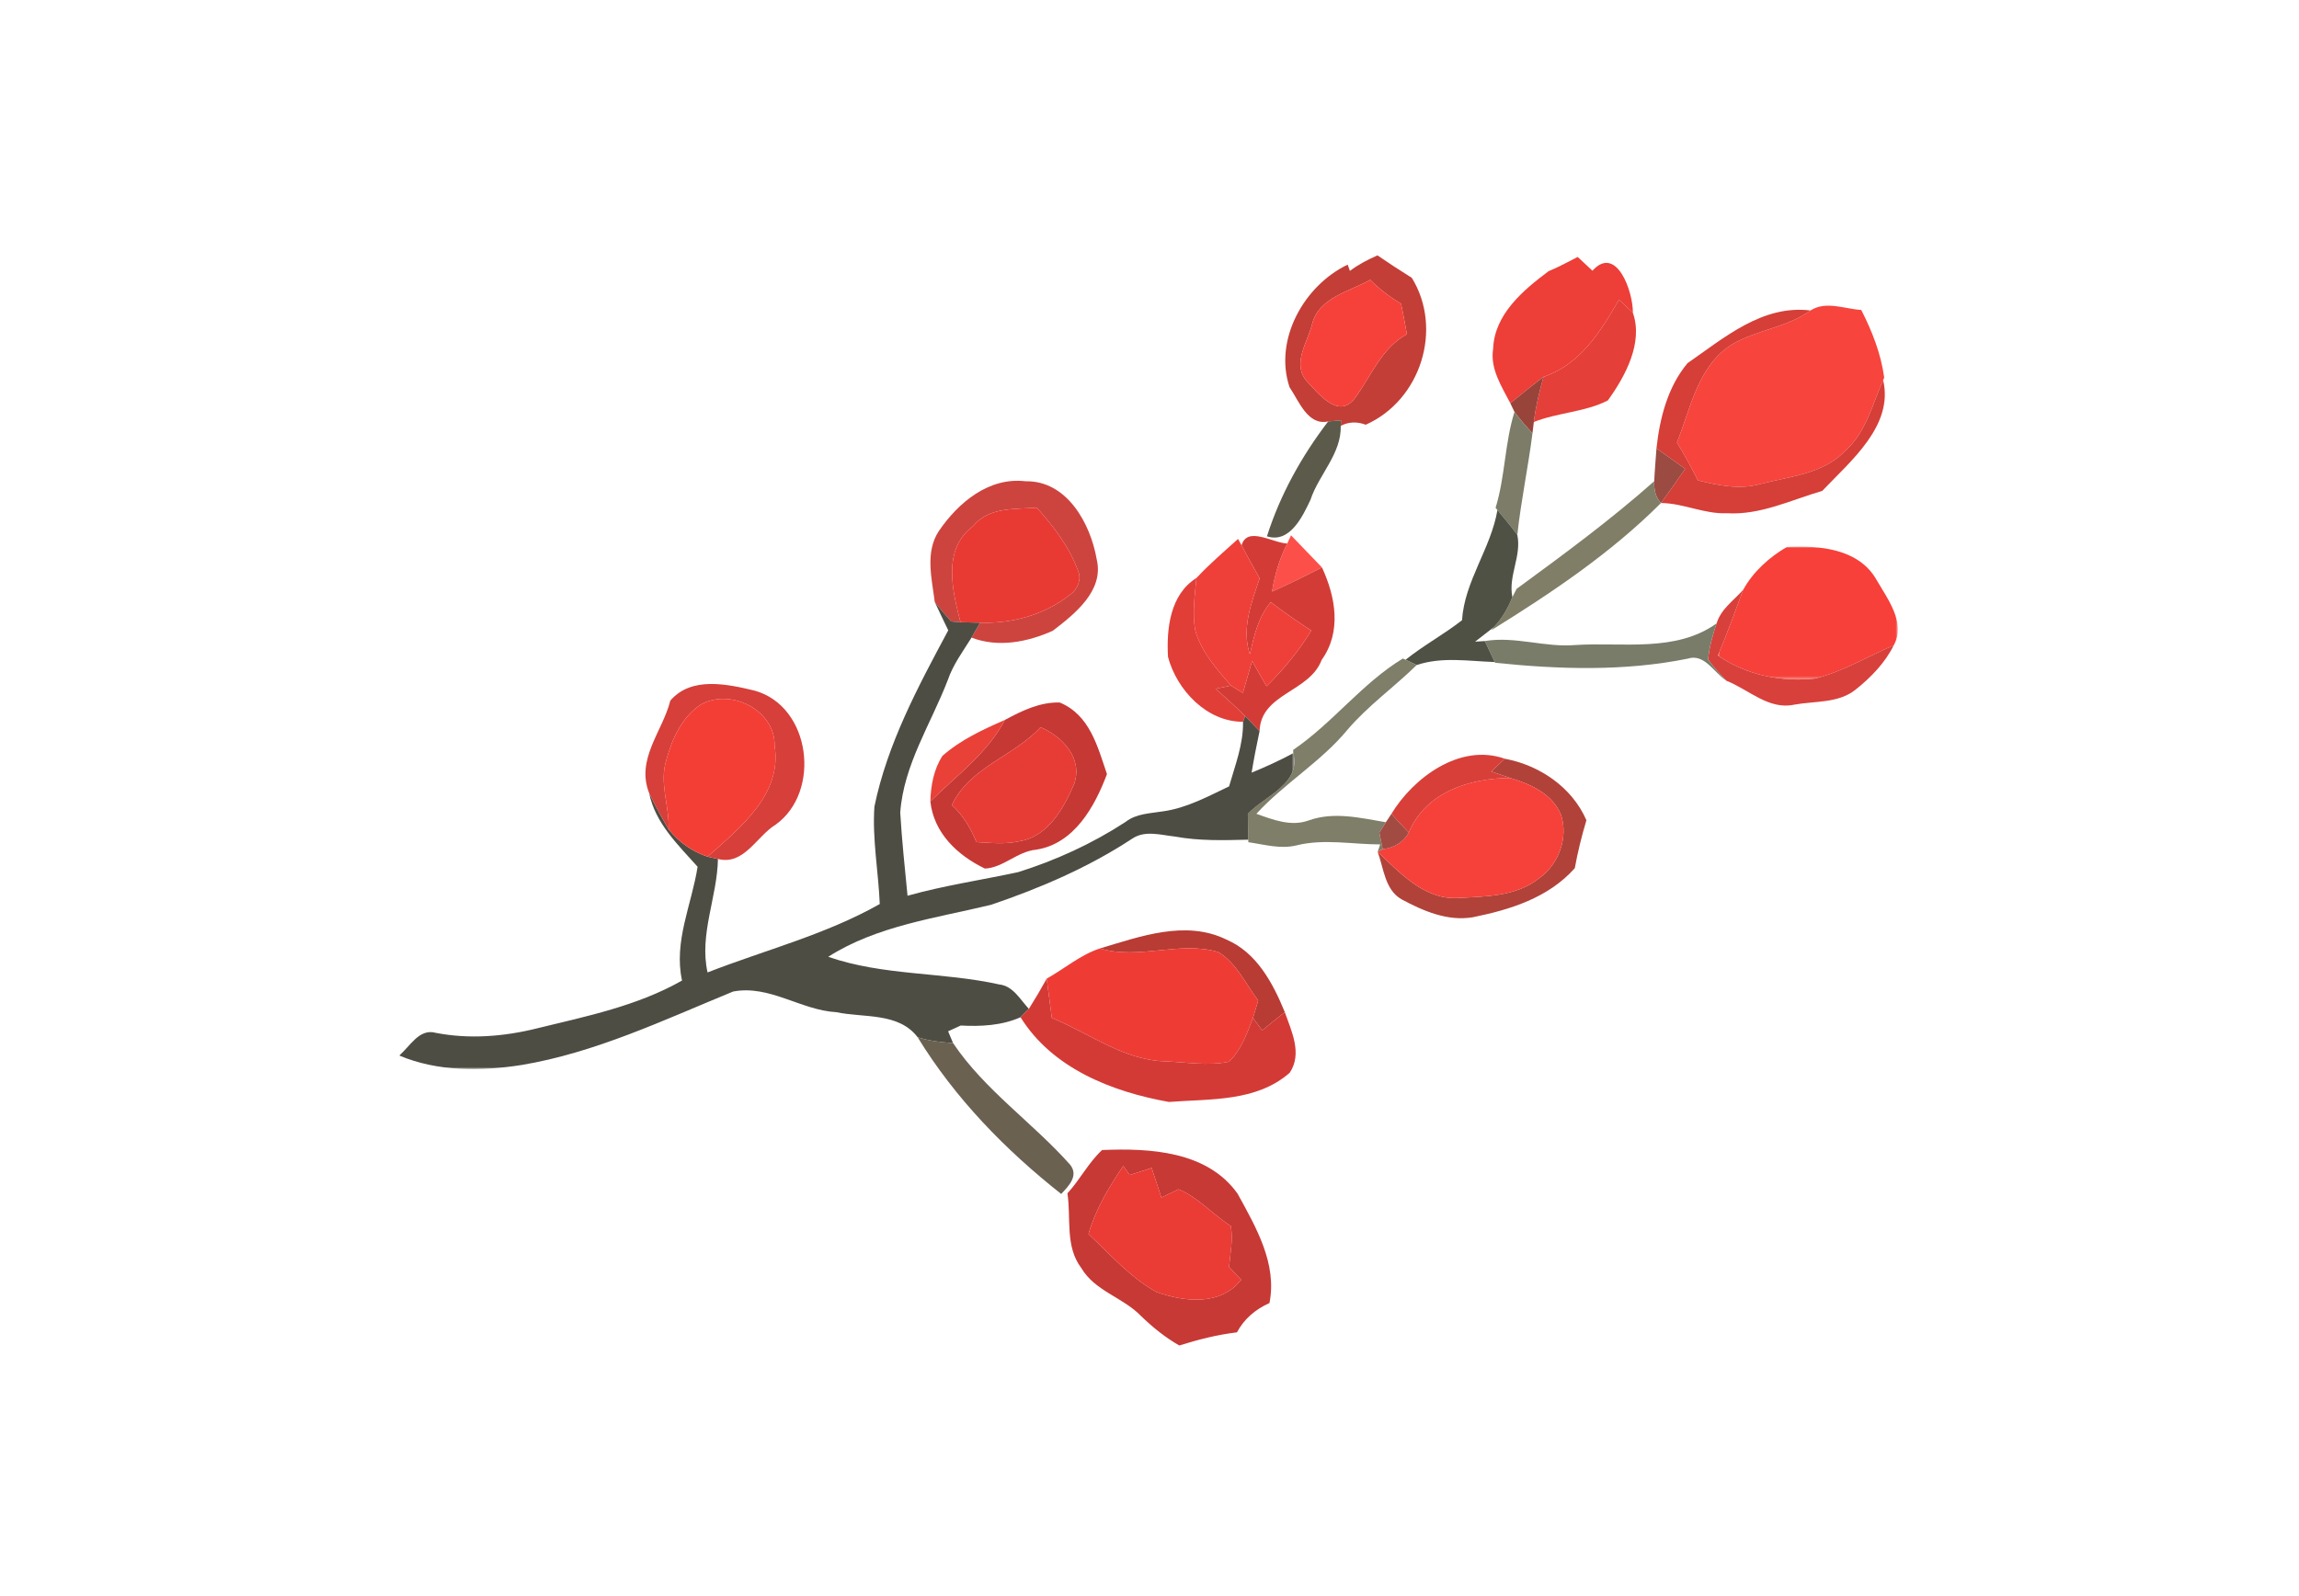 <?xml version="1.0" encoding="UTF-8"?>
<svg xmlns="http://www.w3.org/2000/svg" xmlns:xlink="http://www.w3.org/1999/xlink" width="720px" height="500px" viewBox="0 0 720 500">
  <!-- Generator: Sketch 50.2 (55047) - http://www.bohemiancoding.com/sketch -->
  <title>floral_05</title>
  <desc>Created with Sketch.</desc>
  <defs>
    <polygon id="path-1" points="2.875 2.986 59.221 2.986 59.221 44.621 2.875 44.621"></polygon>
    <polygon id="path-3" points="0 0.887 280.395 0.887 280.395 147.187 0 147.187"></polygon>
  </defs>
  <g id="floral_05" stroke="none" stroke-width="1" fill="none" fill-rule="evenodd">
    <g id="Group" transform="translate(125, 80)">
      <path d="M400.189,58.615 C402.549,62.466 404.704,66.407 406.735,70.466 C413.073,72.047 419.727,73.45 426.188,71.651 C435.4,69.251 446.012,68.508 452.923,61.193 C459.391,55.423 461.37,46.725 464.762,39.095 L465.097,38.286 C464.069,30.802 461.331,23.792 457.907,17.101 C452.715,16.789 446.807,14.153 442.018,17.257 C434.649,22.581 425.248,23.322 417.533,27.828 C406.722,34.54 404.558,47.702 400.189,58.615" id="Fill-1" fill="#F7443D"></path>
      <path d="M395.182,77.573 C402.233,77.644 408.779,81.089 415.853,80.774 C426.312,81.42 435.921,76.615 445.69,73.777 C454.537,64.436 468.137,53.368 464.762,39.094 C461.37,46.725 459.391,55.423 452.923,61.192 C446.012,68.508 435.4,69.251 426.188,71.651 C419.726,73.449 413.073,72.047 406.735,70.469 C404.704,66.41 402.549,62.465 400.189,58.614 C404.557,47.702 406.722,34.539 417.533,27.828 C425.247,23.321 434.648,22.581 442.018,17.256 C426.969,15.402 414.993,25.799 403.483,33.779 C397.263,41.257 394.802,50.978 393.773,60.459 C396.787,62.572 399.763,64.696 402.764,66.852 C400.296,70.439 397.787,74.056 395.182,77.573" id="Fill-3" fill="#D63E38"></path>
      <path d="M382.035,13.879 C383.128,14.905 385.306,16.957 386.383,17.983 C386.478,11.324 381.201,-3.485 373.718,4.807 C372.546,3.733 370.274,1.573 369.105,0.495 C366.084,2.047 363.096,3.664 359.955,4.973 C351.953,10.967 343.015,18.486 342.614,29.282 C341.635,35.542 345.271,41.022 348.002,46.321 C351.449,43.506 354.86,40.695 358.405,38.048 C369.945,34.142 376.279,23.863 382.035,13.879" id="Fill-5" fill="#ED3E38"></path>
      <path d="M358.406,38.049 C357.088,42.696 355.948,47.397 355.366,52.193 C362.872,49.212 371.472,49.105 378.559,45.429 C384.05,37.799 389.675,27.38 386.384,17.981 C385.307,16.958 383.129,14.906 382.035,13.88 C376.28,23.864 369.945,34.143 358.406,38.049" id="Fill-7" fill="#E43F38"></path>
      <g id="Group-11" transform="translate(410.152, 88.236)">
        <mask id="mask-2" fill="white">
          <use xlink:href="#path-1"></use>
        </mask>
        <g id="Clip-10"></g>
        <path d="M33.353,44.32 C42.015,42.103 49.775,37.414 57.939,33.888 C61.803,26.933 56.028,19.437 52.614,13.537 C47.09,3.605 34.616,2.585 24.495,3.089 C19.001,6.264 13.887,10.868 10.801,16.485 C8.229,23.388 5.749,30.304 2.875,37.093 C11.638,43.21 22.806,45.505 33.353,44.32" id="Fill-9" fill="#F64039" mask="url(#mask-2)"></path>
      </g>
      <path d="M415.715,133.27 C422.586,135.971 428.937,142.452 436.847,140.757 C443.306,139.553 450.594,140.387 456.05,136.104 C460.867,132.267 465.34,127.715 468.091,122.124 C459.927,125.65 452.166,130.341 443.504,132.556 C432.957,133.744 421.789,131.445 413.026,125.331 C415.9,118.539 418.381,111.623 420.952,104.721 C418.019,108.065 413.911,110.812 412.606,115.292 C411.369,118.935 410.331,122.698 409.95,126.572 C411.662,128.974 413.586,131.202 415.715,133.27" id="Fill-12" fill="#D8403C"></path>
      <path d="M402.764,66.852 C399.763,64.696 396.788,62.573 393.773,60.459 C393.539,63.868 393.22,67.304 393.07,70.732 C392.969,73.226 393.405,75.697 395.183,77.573 C397.787,74.057 400.297,70.437 402.764,66.852" id="Fill-14" fill="#9B4B41"></path>
      <path d="M342.028,117.442 C360.882,105.737 379.463,93.308 395.182,77.574 C393.405,75.697 392.969,73.226 393.073,70.733 C379.411,82.873 364.697,93.675 349.974,104.464 L348.646,107.055 C347.286,110.461 345.453,113.705 342.888,116.419 L342.028,117.442 Z" id="Fill-16" fill="#807E67"></path>
      <path d="M355.367,52.194 C355.95,47.395 357.086,42.694 358.408,38.051 C354.863,40.694 351.451,43.506 348.001,46.321 C348.346,47.009 348.987,48.36 349.306,49.042 C351.028,51.405 352.981,53.564 354.934,55.769 L355.367,52.194 Z" id="Fill-18" fill="#98443B"></path>
      <path d="M304.12,7.661 C307.004,10.544 310.266,13.038 313.785,15.119 C314.442,18.294 315.048,21.492 315.618,24.681 C307.512,29.145 304.4,37.944 299.163,44.938 C294.072,51.35 287.864,43.194 284.27,39.438 C279.505,34.025 284.527,27.168 285.953,21.466 C288.037,13.203 297.603,11.353 304.12,7.661 M278.863,41.305 C281.783,45.574 284.567,53.448 290.96,52.013 C291.969,51.935 293.987,51.772 294.996,51.694 C294.983,52.123 294.918,52.983 294.895,53.396 C297.337,52.139 299.941,52.006 302.724,53.048 C319.934,45.412 327.024,23.08 317.151,7.031 C313.502,4.752 309.902,2.411 306.392,0.002 C303.365,1.333 300.409,2.852 297.77,4.862 C297.594,4.365 297.249,3.391 297.063,2.901 C283.408,9.427 273.867,26.424 278.863,41.305" id="Fill-20" fill="#C33E36"></path>
      <path d="M354.935,55.768 C352.978,53.563 351.028,51.404 349.306,49.043 C346.23,58.79 346.413,69.258 343.388,79.083 L343.968,79.781 C346.097,82.34 348.219,84.876 350.192,87.574 C351.341,76.918 353.587,66.388 354.935,55.768" id="Fill-22" fill="#7C7C69"></path>
      <path d="M343.227,127.623 C363.298,129.697 383.666,130.36 403.555,126.334 C408.877,124.613 411.784,130.801 415.716,133.269 C413.584,131.204 411.66,128.973 409.948,126.574 C410.329,122.697 411.371,118.934 412.604,115.291 C399.724,124.483 383.207,121.116 368.422,122.061 C358.888,122.899 349.49,119.226 340.017,120.817 C340.773,122.457 342.332,125.753 343.129,127.395 L343.227,127.623 Z" id="Fill-24" fill="#7A7C6A"></path>
      <path d="M284.271,39.438 C287.865,43.195 294.073,51.351 299.16,44.938 C304.401,37.945 307.513,29.146 315.619,24.681 C315.049,21.493 314.443,18.295 313.783,15.12 C310.264,13.038 307.002,10.545 304.121,7.662 C297.604,11.353 288.034,13.204 285.954,21.467 C284.528,27.169 279.506,34.026 284.271,39.438" id="Fill-26" fill="#F6413A"></path>
      <path d="M343.128,127.394 C342.331,125.752 340.772,122.456 340.016,120.82 C339.238,120.865 337.728,120.972 336.973,121.008 C338.447,119.868 341.429,117.563 342.887,116.417 C345.453,113.703 347.285,110.459 348.646,107.053 C347.285,100.41 351.589,94.209 350.192,87.572 C348.216,84.874 346.097,82.338 343.968,79.78 C341.914,91.864 333.659,102.02 332.875,114.297 C327.198,118.722 320.827,122.164 315.202,126.674 L318.679,128.33 C326.673,125.664 334.906,127.125 343.128,127.394" id="Fill-28" fill="#4F5144"></path>
      <path d="M290.96,52.013 C282.63,62.913 275.953,74.92 271.777,88.011 C278.935,90.31 282.952,81.793 285.41,76.585 C288.046,68.627 295.136,62.156 294.895,53.396 C294.918,52.984 294.983,52.124 294.996,51.692 C293.987,51.773 291.969,51.935 290.96,52.013" id="Fill-30" fill="#5C5A4B"></path>
      <path d="M347.932,163.706 C354.328,165.621 361.301,168.729 363.921,175.378 C366.229,182.583 363.058,190.914 356.896,195.216 C349.699,200.905 340.083,200.83 331.36,201.311 C320.992,201.788 313.385,193.353 306.461,186.856 C308.355,191.969 308.678,198.72 313.954,201.736 C320.725,205.372 328.345,208.671 336.229,207.346 C348.036,204.95 359.901,201.265 368.195,191.969 C369.113,186.882 370.36,181.878 371.831,176.953 C367.342,166.605 357.147,159.699 346.268,157.68 C345.214,158.663 343.095,160.663 342.03,161.683 C343.514,162.196 346.47,163.206 347.932,163.706" id="Fill-32" fill="#B14239"></path>
      <path d="M331.36,201.311 C340.084,200.83 349.7,200.905 356.897,195.216 C363.059,190.914 366.23,182.583 363.922,175.378 C361.301,168.729 354.329,165.621 347.932,163.706 C335.192,163.806 321.536,168.095 316.204,180.804 C314.492,183.917 311.575,185.632 308.021,186.018 L306.461,186.856 C313.385,193.353 320.989,201.788 331.36,201.311" id="Fill-34" fill="#F5413A"></path>
      <path d="M289.011,97.751 C285.795,94.413 282.53,91.063 279.327,87.699 L278.129,90.257 C275.75,95.001 274.19,100.082 273.383,105.323 C278.692,102.966 283.878,100.384 289.011,97.751" id="Fill-36" fill="#FD4F4A"></path>
      <path d="M266.422,124.95 C267.737,119.21 269.065,113.274 272.984,108.631 C277.07,111.771 281.327,114.722 285.65,117.534 C281.777,123.943 276.972,129.703 271.643,134.976 C270.13,132.323 268.626,129.697 267.131,127.051 C266.161,130.382 265.208,133.726 264.247,137.077 C263.32,136.486 261.448,135.366 260.517,134.775 C259.316,135.035 256.943,135.509 255.725,135.755 C258.831,138.561 261.966,141.369 264.964,144.343 C266.093,145.519 268.333,147.876 269.469,149.054 C269.856,137.158 285.116,136.898 288.915,126.729 C295.246,117.93 293.28,106.933 289.01,97.751 C283.876,100.384 278.694,102.966 273.385,105.323 C274.192,100.082 275.748,95.001 278.131,90.257 C273.635,90.108 265.579,84.692 263.831,90.829 C265.641,94.319 267.59,97.735 269.505,101.193 C266.907,108.807 263.772,116.872 266.422,124.95" id="Fill-38" fill="#D33C36"></path>
      <path d="M265.799,174.933 C265.831,177.635 265.874,180.343 265.942,183.041 L265.942,183.826 C270.916,184.547 275.988,186.054 281.004,184.833 C289.656,182.671 298.513,184.521 307.247,184.524 L306.459,186.856 L308.022,186.018 C307.758,184.716 307.24,182.132 306.977,180.836 C307.481,180.021 308.494,178.407 309.014,177.573 C301.026,176.229 292.761,174.177 284.835,177.018 C279.311,179.021 273.673,176.787 268.468,174.937 C277.27,165.352 288.738,158.628 297.042,148.556 C303.494,140.997 311.648,135.238 318.679,128.328 L315.203,126.676 L314.34,126.292 C301.515,134.091 292.384,146.488 279.991,154.917 L280.024,155.943 C282.586,165.433 271.16,169.336 265.799,174.933" id="Fill-40" fill="#7E7E69"></path>
      <path d="M347.932,163.706 C346.47,163.206 343.514,162.196 342.03,161.683 C343.095,160.663 345.214,158.663 346.268,157.68 C332.118,152.686 317.512,163.806 310.758,174.953 C312.512,176.94 314.361,178.856 316.204,180.804 C321.539,168.095 335.191,163.806 347.932,163.706" id="Fill-42" fill="#D83F39"></path>
      <path d="M249.272,117.242 C251.105,124.086 255.981,129.531 260.515,134.775 C261.446,135.365 263.318,136.486 264.249,137.077 C265.209,133.726 266.16,130.382 267.13,127.05 C268.624,129.696 270.128,132.323 271.645,134.976 C276.974,129.703 281.775,123.943 285.652,117.534 C281.329,114.722 277.071,111.771 272.983,108.631 C269.067,113.274 267.739,119.209 266.423,124.95 C263.771,116.871 266.909,108.806 269.506,101.192 C267.592,97.735 265.639,94.319 263.832,90.829 L262.742,88.822 C258.325,92.799 253.8,96.679 249.711,101.059 C249.2,106.404 248.38,111.865 249.272,117.242" id="Fill-44" fill="#EF3F39"></path>
      <path d="M255.725,135.756 C256.942,135.509 259.319,135.035 260.517,134.775 C255.979,129.532 251.106,124.087 249.273,117.242 C248.378,111.865 249.198,106.404 249.709,101.057 C241.445,106.219 240.283,116.927 240.797,125.801 C243.564,136.184 252.935,146.149 264.283,146.107 L264.963,144.344 C261.965,141.369 258.83,138.561 255.725,135.756" id="Fill-46" fill="#E13E38"></path>
      <path d="M308.021,186.018 C311.575,185.632 314.492,183.918 316.204,180.804 C314.359,178.856 312.513,176.94 310.758,174.953 L309.017,177.573 C308.496,178.408 307.48,180.021 306.979,180.836 C307.243,182.132 307.757,184.716 308.021,186.018" id="Fill-48" fill="#A24B43"></path>
      <path d="M175.811,114.924 C173.282,105.073 170.01,92.057 179.74,84.858 C184.607,78.774 192.751,79.576 199.681,79.033 C205.007,84.939 209.964,91.417 212.683,98.995 C213.744,101.485 212.471,104.573 210.313,106.125 C202.377,112.518 192.116,115.398 181.98,115.06 C181.303,116.236 179.949,118.593 179.255,119.746 C187.663,122.947 196.768,121.145 204.711,117.599 C211.55,112.366 220.791,105.073 218.483,95.3 C216.556,84.04 209.164,70.501 196.185,70.764 C184.678,69.387 175.082,77.465 169.014,86.371 C164.649,93.018 166.84,101.304 167.751,108.606 C169.389,110.68 171.101,112.723 172.882,114.684 C173.62,114.729 175.102,114.859 175.811,114.924" id="Fill-50" fill="#CD443E"></path>
      <g id="Group-54" transform="translate(0, 107.717)">
        <mask id="mask-4" fill="white">
          <use xlink:href="#path-3"></use>
        </mask>
        <g id="Clip-53"></g>
        <path d="M84.399,72.08 C82.222,68.349 80.148,64.59 78.296,60.723 C80.207,70.155 87.345,76.941 93.472,83.804 C91.639,95.642 85.92,107.24 88.602,119.451 C74.644,127.383 58.749,130.637 43.313,134.397 C32.935,136.994 22.076,137.89 11.497,135.841 C6.24,134.341 3.43,140.134 -0.001,142.933 C12.07,148.004 25.497,147.903 38.251,145.923 C61.46,142.066 82.99,131.763 104.601,122.893 C115.975,120.721 125.805,128.741 136.902,129.361 C145.515,131.189 156.404,129.354 162.39,137.215 C165.981,138.367 169.724,138.777 173.484,139.049 L171.931,135.354 C172.908,134.91 174.893,133.991 175.873,133.546 C182.198,133.88 188.741,133.562 194.607,130.948 C195.271,130.289 196.563,128.978 197.22,128.319 C194.47,125.396 192.321,121.153 187.901,120.666 C170.255,116.731 151.616,118.013 134.383,112.01 C149.705,102.25 168.096,99.915 185.417,95.711 C200.85,90.473 215.977,83.96 229.593,74.996 C233.613,72.298 238.516,73.866 242.933,74.337 C250.501,75.746 258.245,75.509 265.944,75.324 C265.875,72.626 265.83,69.918 265.8,67.216 C271.162,61.619 282.587,57.716 280.026,48.226 C275.804,50.502 271.425,52.495 266.979,54.33 C267.701,49.963 268.545,45.631 269.469,41.336 C268.333,40.157 266.093,37.8 264.964,36.625 L264.284,38.391 C264.433,45.404 261.816,51.989 259.925,58.628 C253.304,61.768 246.696,65.398 239.323,66.431 C235.26,67.106 230.885,67.106 227.49,69.768 C217.084,76.564 205.677,81.778 193.851,85.496 C182.302,87.973 170.6,89.694 159.22,92.886 C158.38,84.194 157.446,75.538 156.938,66.836 C158.002,51.856 166.58,39.001 171.84,25.287 C173.497,20.439 176.579,16.332 179.255,12.03 C179.949,10.874 181.303,8.52 181.98,7.345 C180.453,7.306 177.364,7.241 175.811,7.208 C175.102,7.143 173.62,7.013 172.882,6.965 C171.101,5.007 169.389,2.965 167.751,0.887 C169.135,3.864 170.557,6.773 171.973,9.744 C162.546,27.332 152.898,45.255 148.845,64.973 C148.152,75.155 150.102,85.304 150.522,95.483 C133.543,105.094 114.627,109.867 96.59,116.909 C93.927,104.951 99.637,93.311 99.845,81.369 C99.028,81.171 97.407,80.824 96.59,80.655 C91.75,79.022 87.544,76.057 84.399,72.08" id="Fill-52" fill="#4E4D43" mask="url(#mask-4)"></path>
      </g>
      <path d="M212.683,98.994 C209.965,91.416 205.007,84.939 199.682,79.036 C192.751,79.578 184.607,78.773 179.741,84.857 C170.011,92.056 173.282,105.072 175.812,114.923 C177.361,114.959 180.453,115.024 181.977,115.059 C192.117,115.397 202.377,112.517 210.31,106.124 C212.471,104.572 213.744,101.488 212.683,98.994" id="Fill-55" fill="#E93933"></path>
      <path d="M200.889,147.808 C207.836,150.804 214.135,157.477 211.433,165.513 C208.23,173.052 203.223,182.13 194.223,183.526 C189.822,184.562 185.271,184.039 180.785,183.796 C178.989,179.442 176.606,175.357 173.097,172.198 C178.705,160.282 192.485,156.951 200.889,147.808 M166.368,171.055 C167.433,180.938 174.848,187.948 183.448,192.091 C189.148,191.848 193.64,186.711 199.506,186.172 C211.384,184.344 217.842,172.74 221.677,162.5 C218.734,153.847 216.312,143.993 206.905,140.074 C200.697,139.882 195.017,142.668 189.705,145.528 C184.291,155.938 174.536,162.964 166.368,171.055" id="Fill-57" fill="#C63834"></path>
      <path d="M180.786,183.796 C185.272,184.039 189.819,184.562 194.223,183.526 C203.224,182.13 208.23,173.052 211.434,165.513 C214.135,157.477 207.837,150.804 200.89,147.808 C192.485,156.951 178.703,160.282 173.097,172.198 C176.606,175.357 178.989,179.442 180.786,183.796" id="Fill-59" fill="#E73C35"></path>
      <path d="M256.571,218.243 C262.287,221.756 265.151,228.243 269.041,233.444 C268.628,234.824 267.814,237.538 267.404,238.889 C268.11,239.853 269.562,241.808 270.285,242.763 C272.642,240.828 274.995,238.931 277.371,237.058 C273.66,227.993 268.573,218.395 259.097,214.34 C246.382,208.083 232.072,213.359 219.481,217.116 C231.701,220.775 244.416,214.658 256.571,218.243" id="Fill-61" fill="#B83B34"></path>
      <path d="M189.706,145.528 C182.828,148.541 175.833,151.765 170.156,156.785 C167.425,161.012 166.503,166.068 166.367,171.055 C174.537,162.964 184.293,155.937 189.706,145.528" id="Fill-63" fill="#E94138"></path>
      <path d="M239.875,252.48 C246.516,252.746 253.293,253.967 259.882,252.603 C263.736,248.944 265.52,243.72 267.404,238.889 C267.814,237.538 268.628,234.827 269.042,233.444 C265.152,228.242 262.287,221.755 256.571,218.242 C244.416,214.658 231.702,220.775 219.482,217.116 C213.473,219.038 208.336,223.473 202.799,226.58 C203.32,230.681 203.86,234.791 204.413,238.886 C216.139,243.642 226.786,252.087 239.875,252.48" id="Fill-65" fill="#EE3C35"></path>
      <path d="M241.099,265.201 C254.028,264.191 268.426,265.23 278.901,256.068 C282.951,250.058 279.464,243.029 277.371,237.058 C274.995,238.931 272.638,240.827 270.285,242.762 C269.562,241.808 268.11,239.853 267.404,238.889 C265.519,243.72 263.735,248.944 259.881,252.603 C253.293,253.967 246.516,252.746 239.875,252.48 C226.789,252.087 216.138,243.642 204.413,238.886 C203.86,234.791 203.319,230.681 202.799,226.58 C201.034,229.781 199.172,232.941 197.222,236.038 C196.562,236.697 195.269,238.006 194.609,238.665 C204.576,254.698 223.3,262.036 241.099,265.201" id="Fill-67" fill="#D33A36"></path>
      <path d="M111.289,136.336 C102.689,134.274 91.488,131.839 84.929,139.476 C82.497,149.164 74.096,157.788 78.295,168.441 C80.15,172.308 82.221,176.064 84.398,179.798 C84.675,172.528 81.394,165.268 83.666,158.132 C85.492,151.447 88.52,144.58 94.548,140.661 C103.89,135.485 117.842,142.472 117.598,153.668 C120.059,168.791 106.635,179.46 96.589,188.37 C97.406,188.542 99.027,188.889 99.844,189.087 C108.031,191.165 111.94,181.96 117.927,178.327 C132.282,168.006 128.965,141.2 111.289,136.336" id="Fill-69" fill="#D63F3A"></path>
      <path d="M259.909,316.894 C261.172,318.209 262.441,319.553 263.701,320.9 C257.265,329.18 245.856,327.836 237.119,324.715 C228.91,320.115 222.663,312.926 215.889,306.579 C218.122,298.825 222.272,291.887 226.787,285.257 C227.289,285.958 228.304,287.39 228.796,288.101 C231.087,287.335 233.379,286.594 235.671,285.877 C236.686,288.938 237.715,292.059 238.73,295.159 C240.062,294.497 242.725,293.192 244.075,292.562 C250.247,295.049 254.834,300.53 260.475,304.059 C261.201,308.325 260.312,312.634 259.909,316.894 M220.15,280.263 C215.873,284.221 213.236,289.555 209.294,293.828 C210.492,301.673 208.493,310.423 213.649,317.238 C217.904,324.459 226.732,326.436 232.324,332.242 C235.967,335.751 239.896,338.972 244.333,341.489 C250.221,339.644 256.243,338.105 262.389,337.375 C264.651,333.128 268.213,330.151 272.571,328.196 C275.035,315.852 268.313,304.397 262.607,293.968 C253.118,280.568 235.127,279.633 220.15,280.263" id="Fill-71" fill="#C73935"></path>
      <path d="M96.59,188.371 C106.636,179.462 120.06,168.793 117.599,153.669 C117.84,142.47 103.889,135.487 94.549,140.662 C88.521,144.581 85.494,151.448 83.664,158.133 C81.395,165.27 84.676,172.53 84.4,179.796 C87.544,183.773 91.75,186.738 96.59,188.371" id="Fill-73" fill="#F33E36"></path>
      <path d="M238.731,295.158 C237.715,292.057 236.687,288.937 235.671,285.879 C233.376,286.593 231.088,287.336 228.796,288.1 C228.304,287.388 227.286,285.957 226.788,285.255 C222.273,291.885 218.122,298.824 215.886,306.58 C222.66,312.928 228.907,320.117 237.119,324.717 C245.853,327.834 257.262,329.182 263.701,320.902 C262.441,319.555 261.172,318.211 259.909,316.892 C260.313,312.633 261.201,308.327 260.475,304.058 C254.834,300.528 250.248,295.051 244.076,292.561 C242.725,293.194 240.062,294.496 238.731,295.158" id="Fill-75" fill="#EA3B35"></path>
      <path d="M207.342,294.023 C209.673,291.555 212.899,288.322 210.158,284.883 C198.466,271.691 183.401,261.535 173.485,246.765 C169.722,246.493 165.979,246.084 162.389,244.931 C174.068,264.013 189.813,280.185 207.342,294.023" id="Fill-77" fill="#6A6151"></path>
    </g>
  </g>
</svg>
